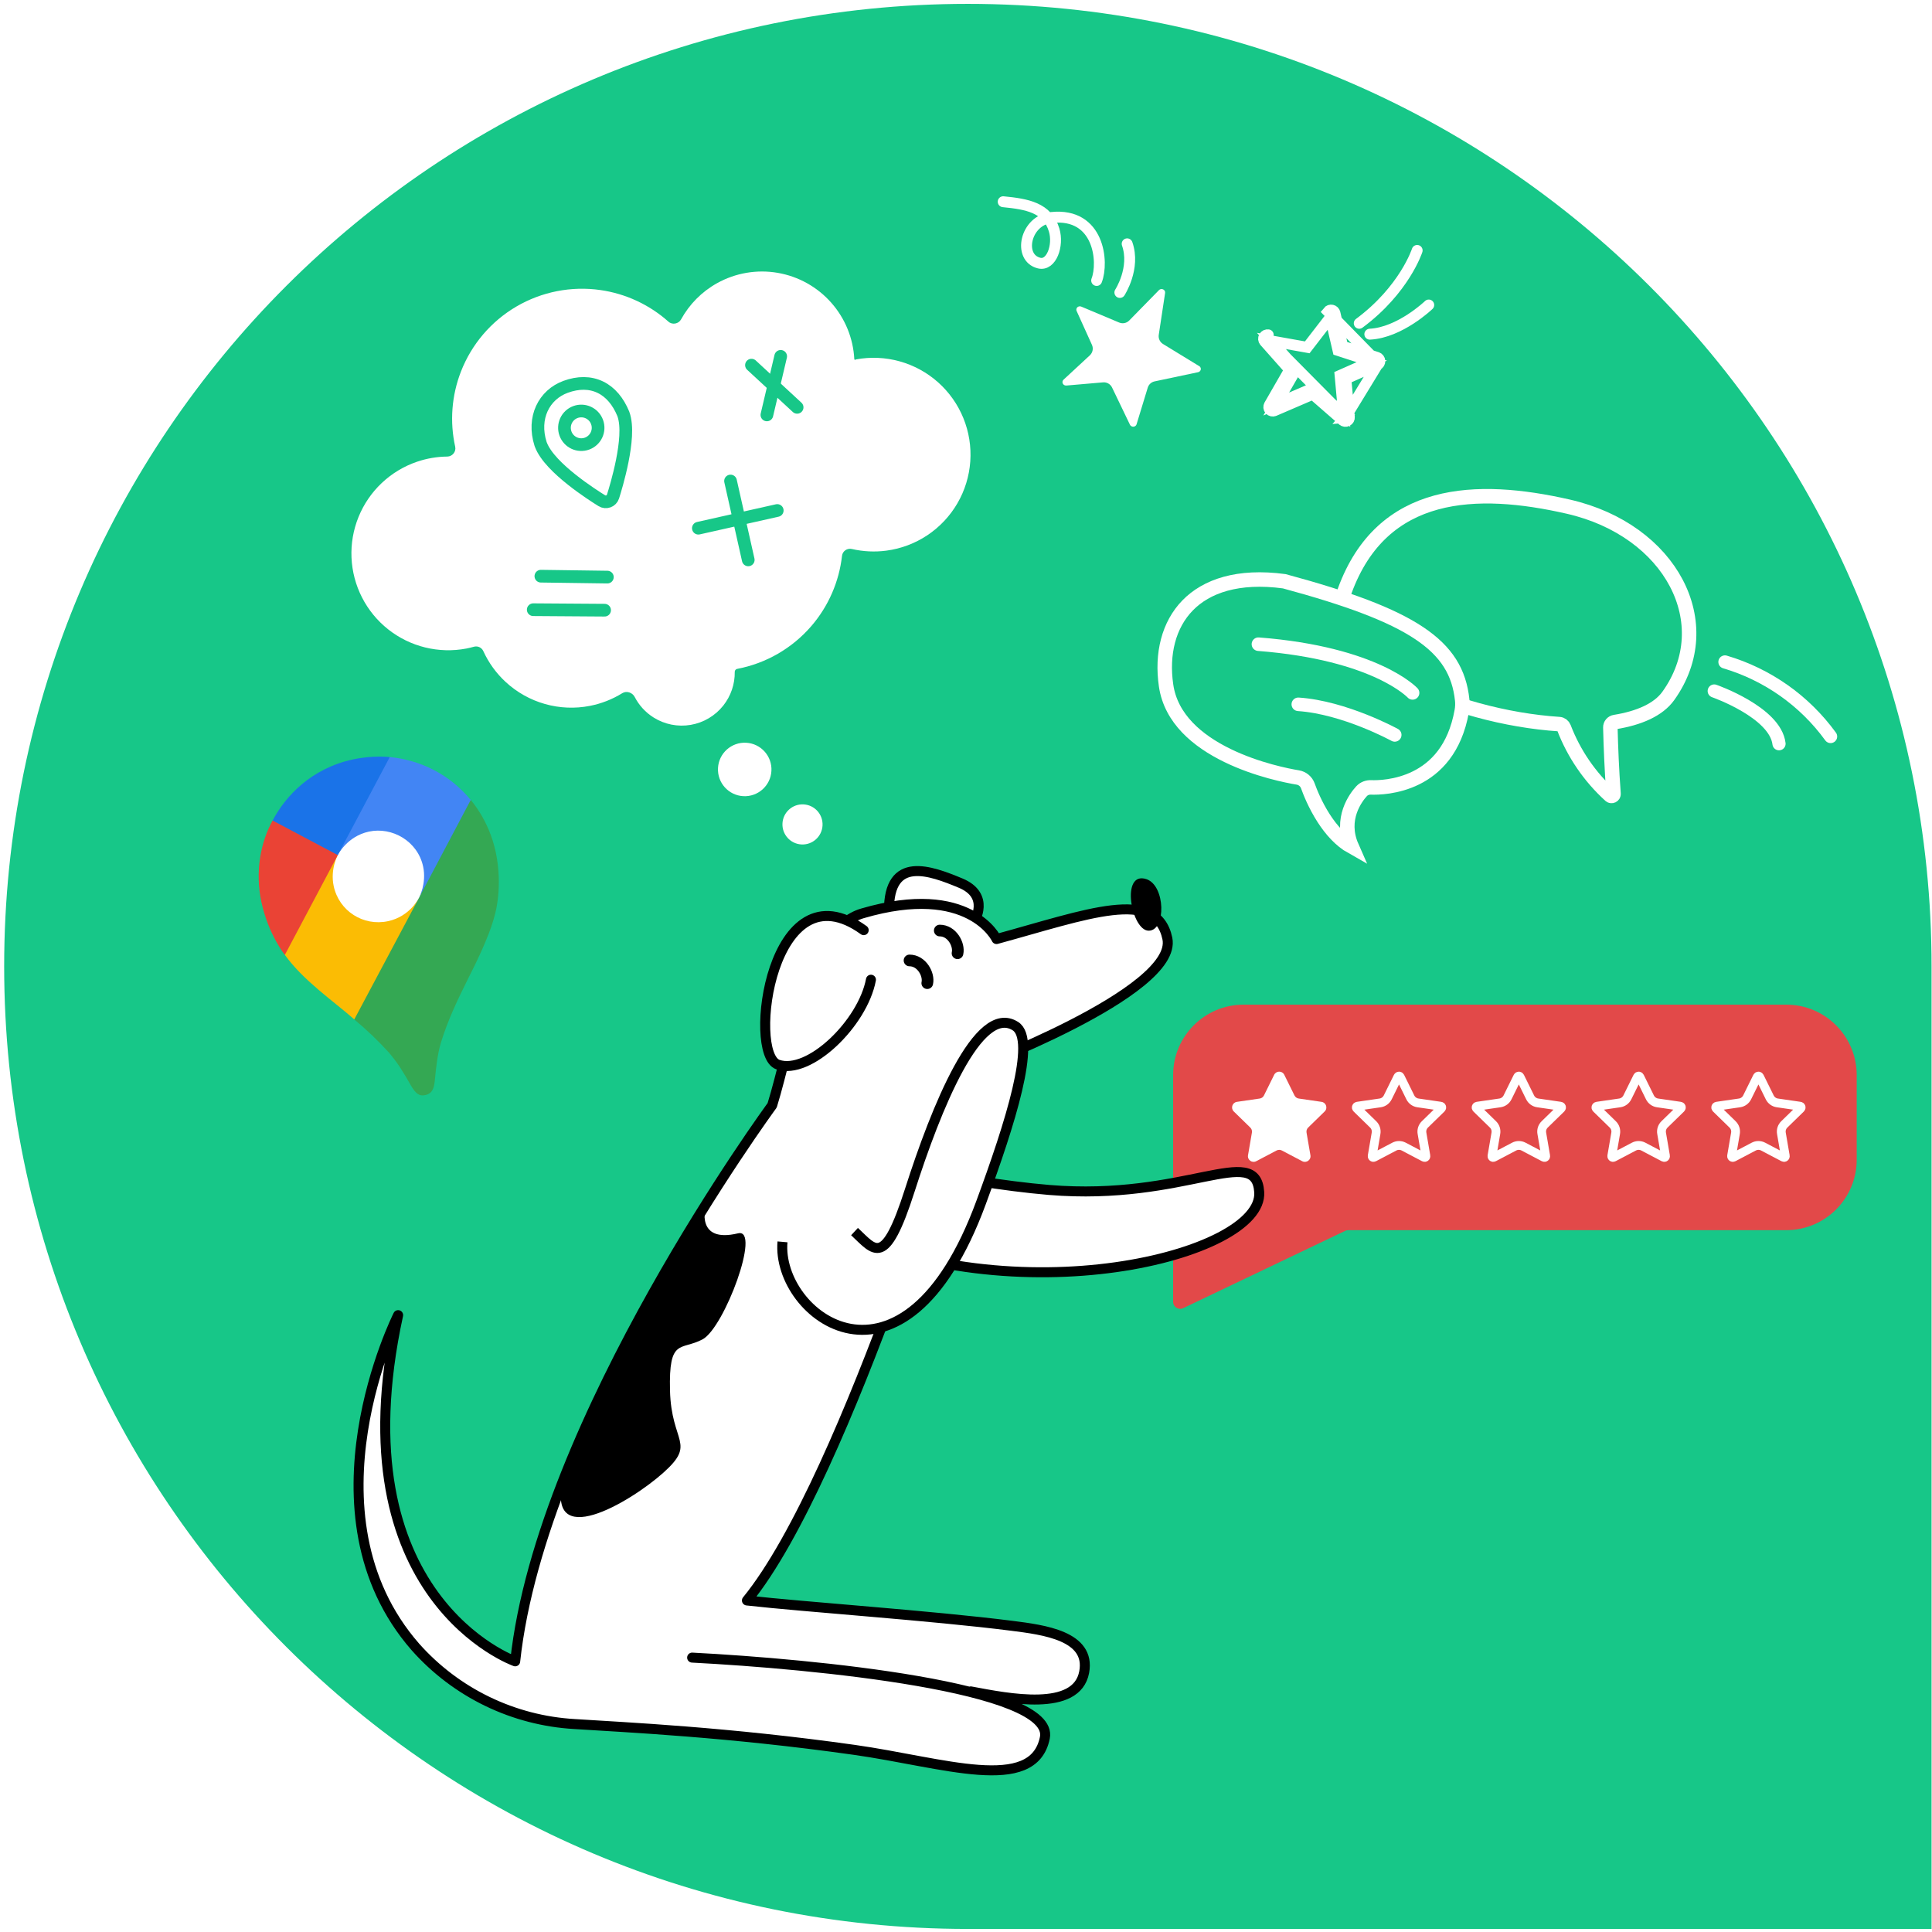 <?xml version="1.0" encoding="UTF-8"?> <svg xmlns="http://www.w3.org/2000/svg" width="450" height="450" viewBox="0 0 450 450" fill="none"><rect x="0" y="0" width="450" height="450" fill="#333333" stroke="none"/><g clip-path="url(#clip0_9723_21192)"><rect width="450" height="450" fill="white"></rect><path fill-rule="evenodd" clip-rule="evenodd" d="M0.971 225.094C0.971 348.912 101.467 449.286 225.435 449.286C225.523 449.286 225.611 449.286 225.699 449.286H449.898V225.094C449.898 225.094 449.898 225.094 449.898 225.094C449.898 101.276 349.402 0.902 225.435 0.902C101.467 0.902 0.971 101.276 0.971 225.094Z" fill="#17C788"></path><path d="M273.242 250.414C273.242 241.349 280.591 234 289.657 234H416.048C425.114 234 432.463 241.349 432.463 250.414V270.112C432.463 279.177 425.114 286.526 416.048 286.526H314.034C313.79 286.526 313.548 286.581 313.328 286.686L275.591 304.693C274.501 305.213 273.242 304.419 273.242 303.211V285.706V250.414Z" fill="#E24949"></path><path d="M296.778 250.338C297.26 249.362 298.652 249.362 299.133 250.338L301.51 255.152C301.701 255.54 302.071 255.809 302.498 255.871L307.812 256.643C308.889 256.799 309.319 258.123 308.539 258.883L304.695 262.63C304.385 262.932 304.244 263.367 304.317 263.793L305.225 269.085C305.409 270.157 304.283 270.975 303.319 270.469L298.567 267.97C298.184 267.769 297.727 267.769 297.345 267.97L292.592 270.469C291.629 270.975 290.503 270.157 290.687 269.085L291.595 263.793C291.668 263.367 291.527 262.932 291.217 262.63L287.372 258.883C286.593 258.123 287.023 256.799 288.1 256.643L293.413 255.871C293.841 255.809 294.211 255.54 294.402 255.152L296.778 250.338Z" fill="white"></path><path d="M326.12 250.792L328.496 255.607C328.837 256.297 329.495 256.775 330.257 256.886L335.57 257.658C335.806 257.692 335.9 257.982 335.73 258.148L331.885 261.896C331.334 262.433 331.082 263.207 331.212 263.966L332.12 269.258C332.16 269.493 331.914 269.672 331.703 269.561L326.951 267.062C326.269 266.704 325.455 266.704 324.774 267.062L320.021 269.561C319.81 269.672 319.564 269.493 319.604 269.258L320.512 263.966C320.642 263.207 320.391 262.433 319.839 261.896L315.995 258.148C315.824 257.982 315.918 257.692 316.154 257.658L321.467 256.886C322.229 256.775 322.888 256.297 323.228 255.607L325.604 250.792C325.71 250.578 326.014 250.578 326.12 250.792Z" fill="#E24949" stroke="white" stroke-width="2.052"></path><path d="M354.022 250.792L356.398 255.607C356.739 256.297 357.398 256.775 358.159 256.886L363.473 257.658C363.708 257.692 363.802 257.982 363.632 258.148L359.787 261.896C359.236 262.433 358.984 263.207 359.114 263.966L360.022 269.258C360.062 269.493 359.816 269.672 359.605 269.561L354.853 267.062C354.171 266.704 353.357 266.704 352.676 267.062L347.924 269.561C347.713 269.672 347.467 269.493 347.507 269.258L348.414 263.966C348.545 263.207 348.293 262.433 347.742 261.896L343.897 258.148C343.726 257.982 343.821 257.692 344.056 257.658L349.369 256.886C350.131 256.775 350.79 256.297 351.131 255.607L353.507 250.792C353.612 250.578 353.917 250.578 354.022 250.792Z" fill="#E24949" stroke="white" stroke-width="2.052"></path><path d="M381.928 250.792L384.304 255.607C384.645 256.297 385.304 256.775 386.066 256.886L391.379 257.658C391.615 257.692 391.709 257.982 391.538 258.148L387.693 261.896C387.142 262.433 386.891 263.207 387.021 263.966L387.928 269.258C387.969 269.493 387.722 269.672 387.512 269.561L382.759 267.062C382.078 266.704 381.264 266.704 380.582 267.062L375.83 269.561C375.619 269.672 375.373 269.493 375.413 269.258L376.321 263.966C376.451 263.207 376.199 262.433 375.648 261.896L371.803 258.148C371.633 257.982 371.727 257.692 371.962 257.658L377.276 256.886C378.038 256.775 378.696 256.297 379.037 255.607L381.413 250.792C381.518 250.578 381.823 250.578 381.928 250.792Z" fill="#E24949" stroke="white" stroke-width="2.052"></path><path d="M409.831 250.792L412.207 255.607C412.548 256.297 413.206 256.775 413.968 256.886L419.281 257.658C419.517 257.692 419.611 257.982 419.44 258.148L415.596 261.896C415.044 262.433 414.793 263.207 414.923 263.966L415.831 269.258C415.871 269.493 415.625 269.672 415.414 269.561L410.661 267.062C409.98 266.704 409.166 266.704 408.485 267.062L403.732 269.561C403.521 269.672 403.275 269.493 403.315 269.258L404.223 263.966C404.353 263.207 404.102 262.433 403.55 261.896L399.706 258.148C399.535 257.982 399.629 257.692 399.865 257.658L405.178 256.886C405.94 256.775 406.599 256.297 406.939 255.607L409.315 250.792C409.421 250.578 409.725 250.578 409.831 250.792Z" fill="#E24949" stroke="white" stroke-width="2.052"></path><path d="M313.222 137.588C321.957 113.772 343.93 113.129 365.298 118.011C389.217 123.479 400.645 145.265 388.568 162.109C386.273 165.296 381.804 167.267 376.142 168.177C375.525 168.276 375.066 168.808 375.081 169.433C375.195 174.044 375.415 179.405 375.821 184.895C375.852 185.315 375.362 185.561 375.051 185.278C370.265 180.929 366.566 175.515 364.256 169.471C364.08 169.011 363.658 168.692 363.166 168.66C338.681 167.081 307.284 153.782 313.222 137.588Z" stroke="white" stroke-width="3.375" stroke-miterlimit="10"></path><path d="M401.773 154.181C411.666 157.099 420.316 163.204 426.38 171.547" stroke="white" stroke-width="3.068" stroke-miterlimit="10" stroke-linecap="round"></path><path d="M399.277 160.948C399.277 160.948 413.486 165.895 414.366 173.229" stroke="white" stroke-width="3.068" stroke-miterlimit="10" stroke-linecap="round"></path><path d="M317.123 184.3C315.847 185.694 311.975 190.701 314.844 197.218C312.212 195.736 310.039 193.254 308.336 190.618C306.331 187.515 305.11 184.405 304.627 183.051C304.263 182.029 303.374 181.271 302.288 181.092C299.987 180.712 292.781 179.324 285.882 175.962C278.932 172.574 272.736 167.411 271.603 159.672C270.519 152.259 272.222 145.522 276.621 141.008C280.985 136.531 288.307 133.932 299.134 135.387C313.985 139.407 324.047 143.124 330.567 147.478C336.977 151.759 339.903 156.61 340.578 163.091C340.663 163.913 340.626 164.768 340.477 165.6C338.875 174.555 334.307 178.944 329.875 181.152C325.348 183.409 320.811 183.457 319.348 183.401C318.614 183.372 317.758 183.606 317.123 184.3Z" fill="#17C788" stroke="white" stroke-width="3.375"></path><path d="M324.86 171.175C324.86 171.175 313.203 164.773 302.399 164.048" stroke="white" stroke-width="3.153" stroke-linecap="round" stroke-linejoin="round"></path><path d="M329.018 161.389C329.018 161.389 320.522 152.177 293.11 150.043" stroke="white" stroke-width="3.153" stroke-linecap="round" stroke-linejoin="round"></path><path d="M226.918 214.599C226.918 214.599 230.739 208.597 223.723 205.683C216.707 202.769 206.998 199.124 207.053 212.137" fill="white"></path><path d="M226.918 214.599C226.918 214.599 230.739 208.597 223.723 205.683C216.707 202.769 206.998 199.124 207.053 212.137" stroke="black" stroke-width="2.327" stroke-linecap="round" stroke-linejoin="round"></path><path d="M293.297 277.672C294.259 292.53 236.46 306.832 193.039 285.555L194.426 268.544C194.426 268.544 223.174 275.389 244.367 277.163C276.222 279.808 292.552 266.174 293.297 277.672Z" fill="white" stroke="black" stroke-width="2.327" stroke-linecap="round" stroke-linejoin="round"></path><path d="M161.212 386.088C189.436 387.553 245.745 392.968 243.367 404.759C240.697 418.018 219.63 410.48 198.936 407.569C169.51 403.419 145.909 402.343 133.828 401.564C126.772 401.16 119.866 399.366 113.505 396.286C107.145 393.206 101.455 388.9 96.762 383.615C69.526 352.456 92.732 306.322 92.732 306.322C78.393 372.258 119.996 386.955 119.996 386.955C126.039 330.68 179.853 257.451 179.853 257.451C184.29 243.133 188.115 216.477 200.874 212.742C225.92 205.401 232.11 218.724 232.11 218.724C253.175 212.979 269.412 206.633 271.902 218.601C274.502 231.096 225.622 249.271 225.622 249.271C225.622 249.271 197.467 344.026 173.975 372.783C187.491 374.31 217.052 376.307 235.741 378.688C243.06 379.622 254.107 381.004 252.527 389.461C250.779 398.84 234.849 395.595 226.108 393.96" fill="white"></path><path d="M161.212 386.088C189.436 387.553 245.745 392.968 243.367 404.759C240.697 418.018 219.63 410.48 198.936 407.569C169.51 403.419 145.909 402.343 133.828 401.564C126.772 401.16 119.866 399.366 113.505 396.286C107.145 393.206 101.455 388.9 96.762 383.615C69.526 352.456 92.732 306.322 92.732 306.322C78.393 372.258 119.996 386.955 119.996 386.955C126.039 330.68 179.853 257.451 179.853 257.451C184.29 243.133 188.115 216.477 200.874 212.742C225.92 205.401 232.11 218.724 232.11 218.724C253.175 212.979 269.412 206.633 271.902 218.601C274.502 231.096 225.622 249.271 225.622 249.271C225.622 249.271 197.467 344.026 173.975 372.783C187.491 374.31 217.052 376.307 235.741 378.688C243.06 379.622 254.107 381.004 252.527 389.461C250.779 398.84 234.849 395.595 226.108 393.96" stroke="black" stroke-width="2.327" stroke-linecap="round" stroke-linejoin="round"></path><path d="M267.035 204.777C271.466 206.266 271.639 216.73 267.574 216.777C263.509 216.823 260.912 202.728 267.035 204.777Z" fill="black"></path><path d="M202.861 228.194C200.937 238.371 188.419 250.485 181.188 247.964C173.956 245.442 179.71 201.098 201.171 216.651" fill="white"></path><path d="M202.861 228.194C200.937 238.371 188.419 250.485 181.188 247.964C173.956 245.442 179.71 201.098 201.171 216.651" stroke="black" stroke-width="2.327" stroke-linecap="round" stroke-linejoin="round"></path><path d="M182.257 289.253C180.748 306.358 210.436 329.18 228.516 280.082C235.311 261.631 241.494 242.174 236.512 239.008C227.854 233.503 218.01 258.178 211.922 277.196C206.048 295.567 203.74 291.237 199.035 286.859" fill="white"></path><path d="M182.257 289.253C180.748 306.358 210.436 329.18 228.516 280.082C235.311 261.631 241.494 242.174 236.512 239.008C227.854 233.503 218.01 258.178 211.922 277.196C206.048 295.567 203.74 291.237 199.035 286.859" stroke="black" stroke-width="2.327" stroke-linejoin="round"></path><path d="M171.905 287.265C177.361 285.952 168.711 309.279 163.63 311.965C158.548 314.65 155.754 311.528 156.056 323.872C156.358 336.215 162.293 336.055 154.504 343.026C146.715 349.996 126.834 361.686 131.253 344.206C135.671 326.725 164.365 280.928 164.365 280.928C164.365 280.928 161.9 289.669 171.905 287.265Z" fill="black"></path><path d="M194.42 131.221C194.452 130.643 194.946 130.202 195.523 130.234C196.101 130.266 196.543 130.76 196.511 131.337C196.479 131.914 195.985 132.356 195.407 132.324C194.83 132.292 194.388 131.799 194.42 131.221ZM195.394 132.557C196.1 132.596 196.704 132.056 196.743 131.35C196.782 130.644 196.241 130.04 195.536 130.001C194.83 129.962 194.227 130.502 194.187 131.208C194.148 131.914 194.689 132.518 195.394 132.557ZM195.459 131.395C195.523 131.399 195.578 131.35 195.581 131.285C195.585 131.221 195.536 131.166 195.472 131.163C195.407 131.159 195.353 131.208 195.349 131.273C195.345 131.337 195.395 131.392 195.459 131.395Z" stroke="#17C788" stroke-width="2.327" stroke-linecap="round" stroke-linejoin="round"></path><path d="M211.845 223.706C214.675 223.706 216.441 226.959 215.981 228.997Z" fill="white"></path><path d="M211.845 223.706C214.675 223.706 216.441 226.959 215.981 228.997" stroke="black" stroke-width="2.717" stroke-linecap="round" stroke-linejoin="round"></path><path d="M218.892 216.742C221.721 216.742 223.488 219.994 223.028 222.033Z" fill="white"></path><path d="M218.892 216.742C221.721 216.742 223.488 219.994 223.028 222.033" stroke="black" stroke-width="2.717" stroke-linecap="round" stroke-linejoin="round"></path><path d="M94.002 216.616C100.488 213.783 103.449 206.229 100.616 199.744C97.783 193.258 90.229 190.296 83.744 193.129C77.258 195.962 74.296 203.516 77.129 210.002C79.962 216.488 87.516 219.449 94.002 216.616Z" fill="white"></path><g clip-path="url(#clip1_9723_21192)"><path d="M82.509 237.438C85.391 239.834 88.103 242.427 90.625 245.2C92.838 247.841 93.927 249.721 95.848 253.064C96.979 254.896 97.743 255.351 99.112 255.056C100.603 254.735 101.063 253.583 101.251 251.913C101.607 248.289 101.902 245.518 102.72 242.784C104.341 237.496 106.715 232.596 109.067 227.872C109.694 226.544 113.899 218.684 115.307 212.894C115.307 212.894 117.186 206.461 115.455 198.415C113.835 190.889 109.637 186.33 109.637 186.33L101.294 190.606L98.964 205.924L98.054 208.163L97.864 208.574L97.606 209.093L97.137 209.934L96.44 211.012L92.492 215.943L82.008 225.43L82.509 237.438Z" fill="#34A853"></path><path d="M66.348 222.414C70.706 228.458 77.601 233.112 82.52 237.44L97.606 209.102C97.606 209.102 95.556 213.446 90.382 214.559C84.62 215.799 78.974 212.199 77.725 206.396C76.869 202.417 78.675 199.168 78.675 199.168L65.724 205.807L66.348 222.414Z" fill="#FBBC04"></path><path d="M90.793 176.327C97.983 177.048 104.717 180.361 109.643 186.324L97.611 209.087C97.611 209.087 99.406 205.788 98.555 201.834C97.278 195.896 91.323 192.536 85.922 193.698C80.814 194.797 78.681 199.152 78.681 199.152L76.068 187.005L90.793 176.327Z" fill="#4285F4"></path><path d="M63.497 191.115C66.479 185.446 72.481 178.977 82.223 176.881C86.95 175.864 90.778 176.339 90.778 176.339L78.669 199.166L67.143 201.646L63.497 191.115Z" fill="#1A73E8"></path><path d="M66.348 222.414C66.348 222.414 62.528 217.729 60.887 210.104C59.337 202.897 60.783 195.995 63.494 191.115L78.676 199.166L66.348 222.414Z" fill="#EA4335"></path></g><path d="M186.66 196.689C189.236 196.832 191.441 194.859 191.584 192.282C191.727 189.706 189.754 187.501 187.177 187.358C184.601 187.215 182.396 189.188 182.253 191.765C182.11 194.341 184.083 196.546 186.66 196.689Z" fill="white"></path><path d="M173.113 185.441C176.548 185.632 179.488 183.001 179.678 179.565C179.869 176.13 177.238 173.19 173.803 173C170.367 172.809 167.428 175.44 167.237 178.875C167.046 182.311 169.677 185.25 173.113 185.441Z" fill="white"></path><path d="M199.303 83.761C199.283 83.785 199.255 83.801 199.225 83.807L199.206 83.811C199.094 83.832 198.989 83.749 198.983 83.635C198.73 78.8 196.854 74.189 193.654 70.55C190.407 66.856 185.993 64.386 181.146 63.551C176.3 62.716 171.314 63.566 167.017 65.96C163.469 67.937 160.569 70.868 158.63 74.398C158.054 75.447 156.593 75.723 155.701 74.927C151.269 70.975 145.756 68.401 139.84 67.557C133.078 66.591 126.188 67.942 120.291 71.39C114.395 74.838 109.838 80.179 107.363 86.546C105.188 92.14 104.733 98.237 106.024 104.061C106.279 105.208 105.361 106.331 104.186 106.342C101.79 106.366 99.406 106.771 97.128 107.548C94.066 108.592 91.265 110.283 88.914 112.504C86.563 114.726 84.717 117.428 83.502 120.426C82.287 123.424 81.731 126.648 81.872 129.88C82.013 133.112 82.847 136.276 84.318 139.157C85.79 142.037 87.863 144.568 90.398 146.577C92.934 148.586 95.872 150.027 99.013 150.8C102.154 151.574 105.424 151.663 108.603 151.062C109.206 150.944 109.805 150.801 110.397 150.635C111.263 150.391 112.191 150.822 112.565 151.641C113.805 154.36 115.576 156.811 117.78 158.846C120.382 161.25 123.515 163.007 126.923 163.974C130.331 164.941 133.919 165.091 137.396 164.412C140.075 163.889 142.63 162.885 144.94 161.456C145.929 160.844 147.297 161.291 147.829 162.325C148.835 164.277 150.351 165.939 152.235 167.122C154.811 168.74 157.893 169.35 160.891 168.834C163.889 168.318 166.591 166.714 168.477 164.328C170.242 162.097 171.177 159.331 171.137 156.499C171.133 156.161 171.364 155.86 171.697 155.797V155.797C178.417 154.522 184.507 151.007 188.974 145.826C192.962 141.2 195.445 135.49 196.124 129.454C196.246 128.365 197.331 127.619 198.398 127.867C201.032 128.477 203.759 128.611 206.451 128.256C209.869 127.804 213.138 126.575 216.007 124.663C218.876 122.751 221.268 120.206 223 117.225C224.732 114.244 225.758 110.905 225.998 107.466C226.239 104.027 225.687 100.578 224.387 97.385C223.086 94.192 221.071 91.339 218.496 89.046C215.921 86.754 212.855 85.082 209.533 84.159C206.227 83.241 202.754 83.089 199.381 83.715C199.35 83.721 199.322 83.737 199.303 83.761V83.761Z" fill="white"></path><path d="M162.664 123.028L181.035 118.903" stroke="#17C788" stroke-width="2.955" stroke-linecap="round" stroke-linejoin="round"></path><path d="M170.156 112.036L174.281 130.407" stroke="#17C788" stroke-width="2.955" stroke-linecap="round" stroke-linejoin="round"></path><path d="M125.98 134.204L141.467 134.418" stroke="#17C788" stroke-width="2.955" stroke-linecap="round" stroke-linejoin="round"></path><path d="M124.203 142.01L140.822 142.125" stroke="#17C788" stroke-width="2.955" stroke-linecap="round" stroke-linejoin="round"></path><path d="M175.031 85.048L185.666 94.877" stroke="#17C788" stroke-width="2.955" stroke-linecap="round" stroke-linejoin="round"></path><path d="M181.836 83.001L178.625 96.642" stroke="#17C788" stroke-width="2.955" stroke-linecap="round" stroke-linejoin="round"></path><path d="M145.191 96.425C145.184 96.406 145.176 96.387 145.169 96.369C143.99 93.51 142.208 91.332 139.833 90.185C137.439 89.03 134.668 89.029 131.748 90.097C126.726 91.932 123.958 97.299 125.914 103.408C125.92 103.427 125.927 103.446 125.934 103.464C126.486 104.975 127.603 106.468 128.866 107.824C130.148 109.201 131.68 110.539 133.185 111.734C136.196 114.125 139.208 116.027 140.176 116.623C141.159 117.229 142.436 116.746 142.783 115.656C143.13 114.565 144.188 111.119 144.942 107.33C145.318 105.437 145.626 103.425 145.724 101.56C145.821 99.729 145.726 97.89 145.191 96.425Z" fill="white" stroke="#17C788" stroke-width="2.955" stroke-linecap="round" stroke-linejoin="round"></path><circle cx="135.39" cy="99.646" r="3.916" transform="rotate(-20.081 135.39 99.646)" stroke="#17C788" stroke-width="2.955"></circle><path d="M254.337 80.327C254.713 81.159 254.515 82.14 253.845 82.761L247.709 88.444C247.588 88.558 247.508 88.704 247.478 88.864C247.449 89.025 247.472 89.19 247.544 89.338C247.617 89.487 247.736 89.61 247.884 89.693C248.032 89.775 248.203 89.812 248.373 89.799L256.921 89.06C257.801 88.984 258.636 89.46 259.018 90.256L263.185 98.921C263.255 99.064 263.368 99.185 263.509 99.267C263.65 99.35 263.813 99.391 263.978 99.385C264.142 99.379 264.3 99.326 264.432 99.234C264.564 99.141 264.663 99.013 264.717 98.866L267.333 90.292C267.558 89.552 268.169 88.993 268.926 88.833L279.057 86.693C279.228 86.658 279.382 86.571 279.496 86.446C279.611 86.322 279.68 86.165 279.695 85.998C279.709 85.832 279.668 85.665 279.576 85.521C279.504 85.407 279.403 85.313 279.284 85.246C279.221 85.21 279.156 85.18 279.094 85.142L270.889 80.124C270.16 79.678 269.769 78.838 269.897 77.993L271.376 68.227C271.4 68.063 271.369 67.897 271.288 67.75C271.207 67.603 271.08 67.484 270.925 67.409C270.77 67.334 270.595 67.306 270.425 67.331C270.254 67.355 270.097 67.43 269.975 67.545L263.016 74.654C262.407 75.276 261.479 75.464 260.675 75.126L251.853 71.417C251.693 71.349 251.516 71.329 251.346 71.362C251.176 71.395 251.022 71.479 250.906 71.601C250.79 71.723 250.718 71.877 250.7 72.042C250.682 72.207 250.719 72.374 250.805 72.519L254.337 80.327Z" fill="white"></path><path d="M233.662 46.986C239.216 47.533 243.953 48.342 245.529 53.578C246.613 57.186 244.886 61.978 242.033 61.277C236.981 60.038 238.784 51.284 244.937 50.652C256.073 49.505 257.093 61.093 255.431 65.329" stroke="white" stroke-width="2.537" stroke-miterlimit="10" stroke-linecap="round"></path><path d="M260.836 68.124C260.836 68.124 264.528 62.454 262.537 56.792" stroke="white" stroke-width="2.537" stroke-miterlimit="10" stroke-linecap="round"></path><path d="M330.084 58.328C330.084 58.328 327.151 67.466 316.594 75.302" stroke="white" stroke-width="2.537" stroke-miterlimit="10" stroke-linecap="round"></path><path d="M332.785 71.04C332.785 71.04 326.079 77.486 319.055 77.838" stroke="white" stroke-width="2.537" stroke-miterlimit="10" stroke-linecap="round"></path><path d="M310.94 72.932L310.94 72.932L310.94 72.932ZM310.94 72.932C310.9 72.762 310.812 72.607 310.688 72.484C310.563 72.362 310.407 72.276 310.236 72.239C310.066 72.201 309.888 72.212 309.723 72.27C309.559 72.329 309.414 72.433 309.306 72.57L320.323 83.819L320.327 83.818L320.463 84.125L320.752 83.246M310.94 72.932L312.728 80.638L320.752 83.246M320.752 83.246L320.466 84.125L320.465 84.129L320.465 84.13L320.465 84.131L320.84 84.977M320.752 83.246C320.93 83.305 321.087 83.416 321.2 83.565C321.314 83.714 321.38 83.894 321.39 84.081C321.399 84.269 321.352 84.455 321.254 84.615C321.156 84.774 321.012 84.901 320.84 84.977M320.84 84.977L313.479 88.239L314.292 97.135C314.309 97.32 314.27 97.505 314.181 97.668C314.091 97.83 313.955 97.962 313.79 98.047C313.625 98.131 313.438 98.164 313.254 98.142C313.07 98.119 312.897 98.042 312.757 97.921M320.84 84.977L313.367 97.219L313.367 97.219L313.367 97.219L313.589 96.963L313.59 96.964L313.368 97.219L314.291 97.135L313.368 97.22L313.368 97.22L313.367 97.22L313.366 97.221L312.757 97.921M312.757 97.921L313.366 97.22L295.232 78.915L294.53 79.512M312.757 97.921L305.764 91.825L296.816 95.676M296.816 95.676L296.816 95.676L296.816 95.676ZM296.816 95.676C296.637 95.753 296.439 95.772 296.248 95.73C296.058 95.688 295.886 95.587 295.756 95.442C295.627 95.296 295.546 95.114 295.527 94.92C295.507 94.726 295.549 94.531 295.647 94.362M295.647 94.362L295.647 94.362L295.647 94.362ZM295.647 94.362L300.386 86.119L294.53 79.512M294.53 79.512L295.206 78.913L295.22 78.9L295.229 78.892L295.237 78.885L295.396 77.994M294.53 79.512C294.406 79.367 294.33 79.187 294.312 78.996C294.294 78.806 294.336 78.615 294.43 78.449C294.525 78.284 294.669 78.151 294.841 78.069C295.014 77.988 295.208 77.962 295.396 77.994M295.396 77.994L295.243 78.88L295.396 77.994ZM303.725 80.768L304.482 80.903L304.952 80.294L309.867 73.92L311.493 80.925L311.655 81.623L312.336 81.844L319.514 84.177L312.965 87.079L312.133 87.447L312.216 88.354L312.952 96.408L306.597 90.869L305.996 90.345L305.263 90.66L297.258 94.105L301.486 86.751L301.941 85.96L301.335 85.278L296.139 79.415L303.725 80.768ZM296.744 94.999L296.746 94.996L296.744 94.999L296.744 94.999Z" stroke="white" stroke-width="2.537" stroke-miterlimit="10" stroke-linecap="round"></path></g><defs><clipPath id="clip0_9723_21192"><rect width="450" height="450" fill="white"></rect></clipPath><clipPath id="clip1_9723_21192"><rect width="55.804" height="80" fill="white" transform="translate(55 182.738) rotate(-12.143)"></rect></clipPath></defs></svg> 